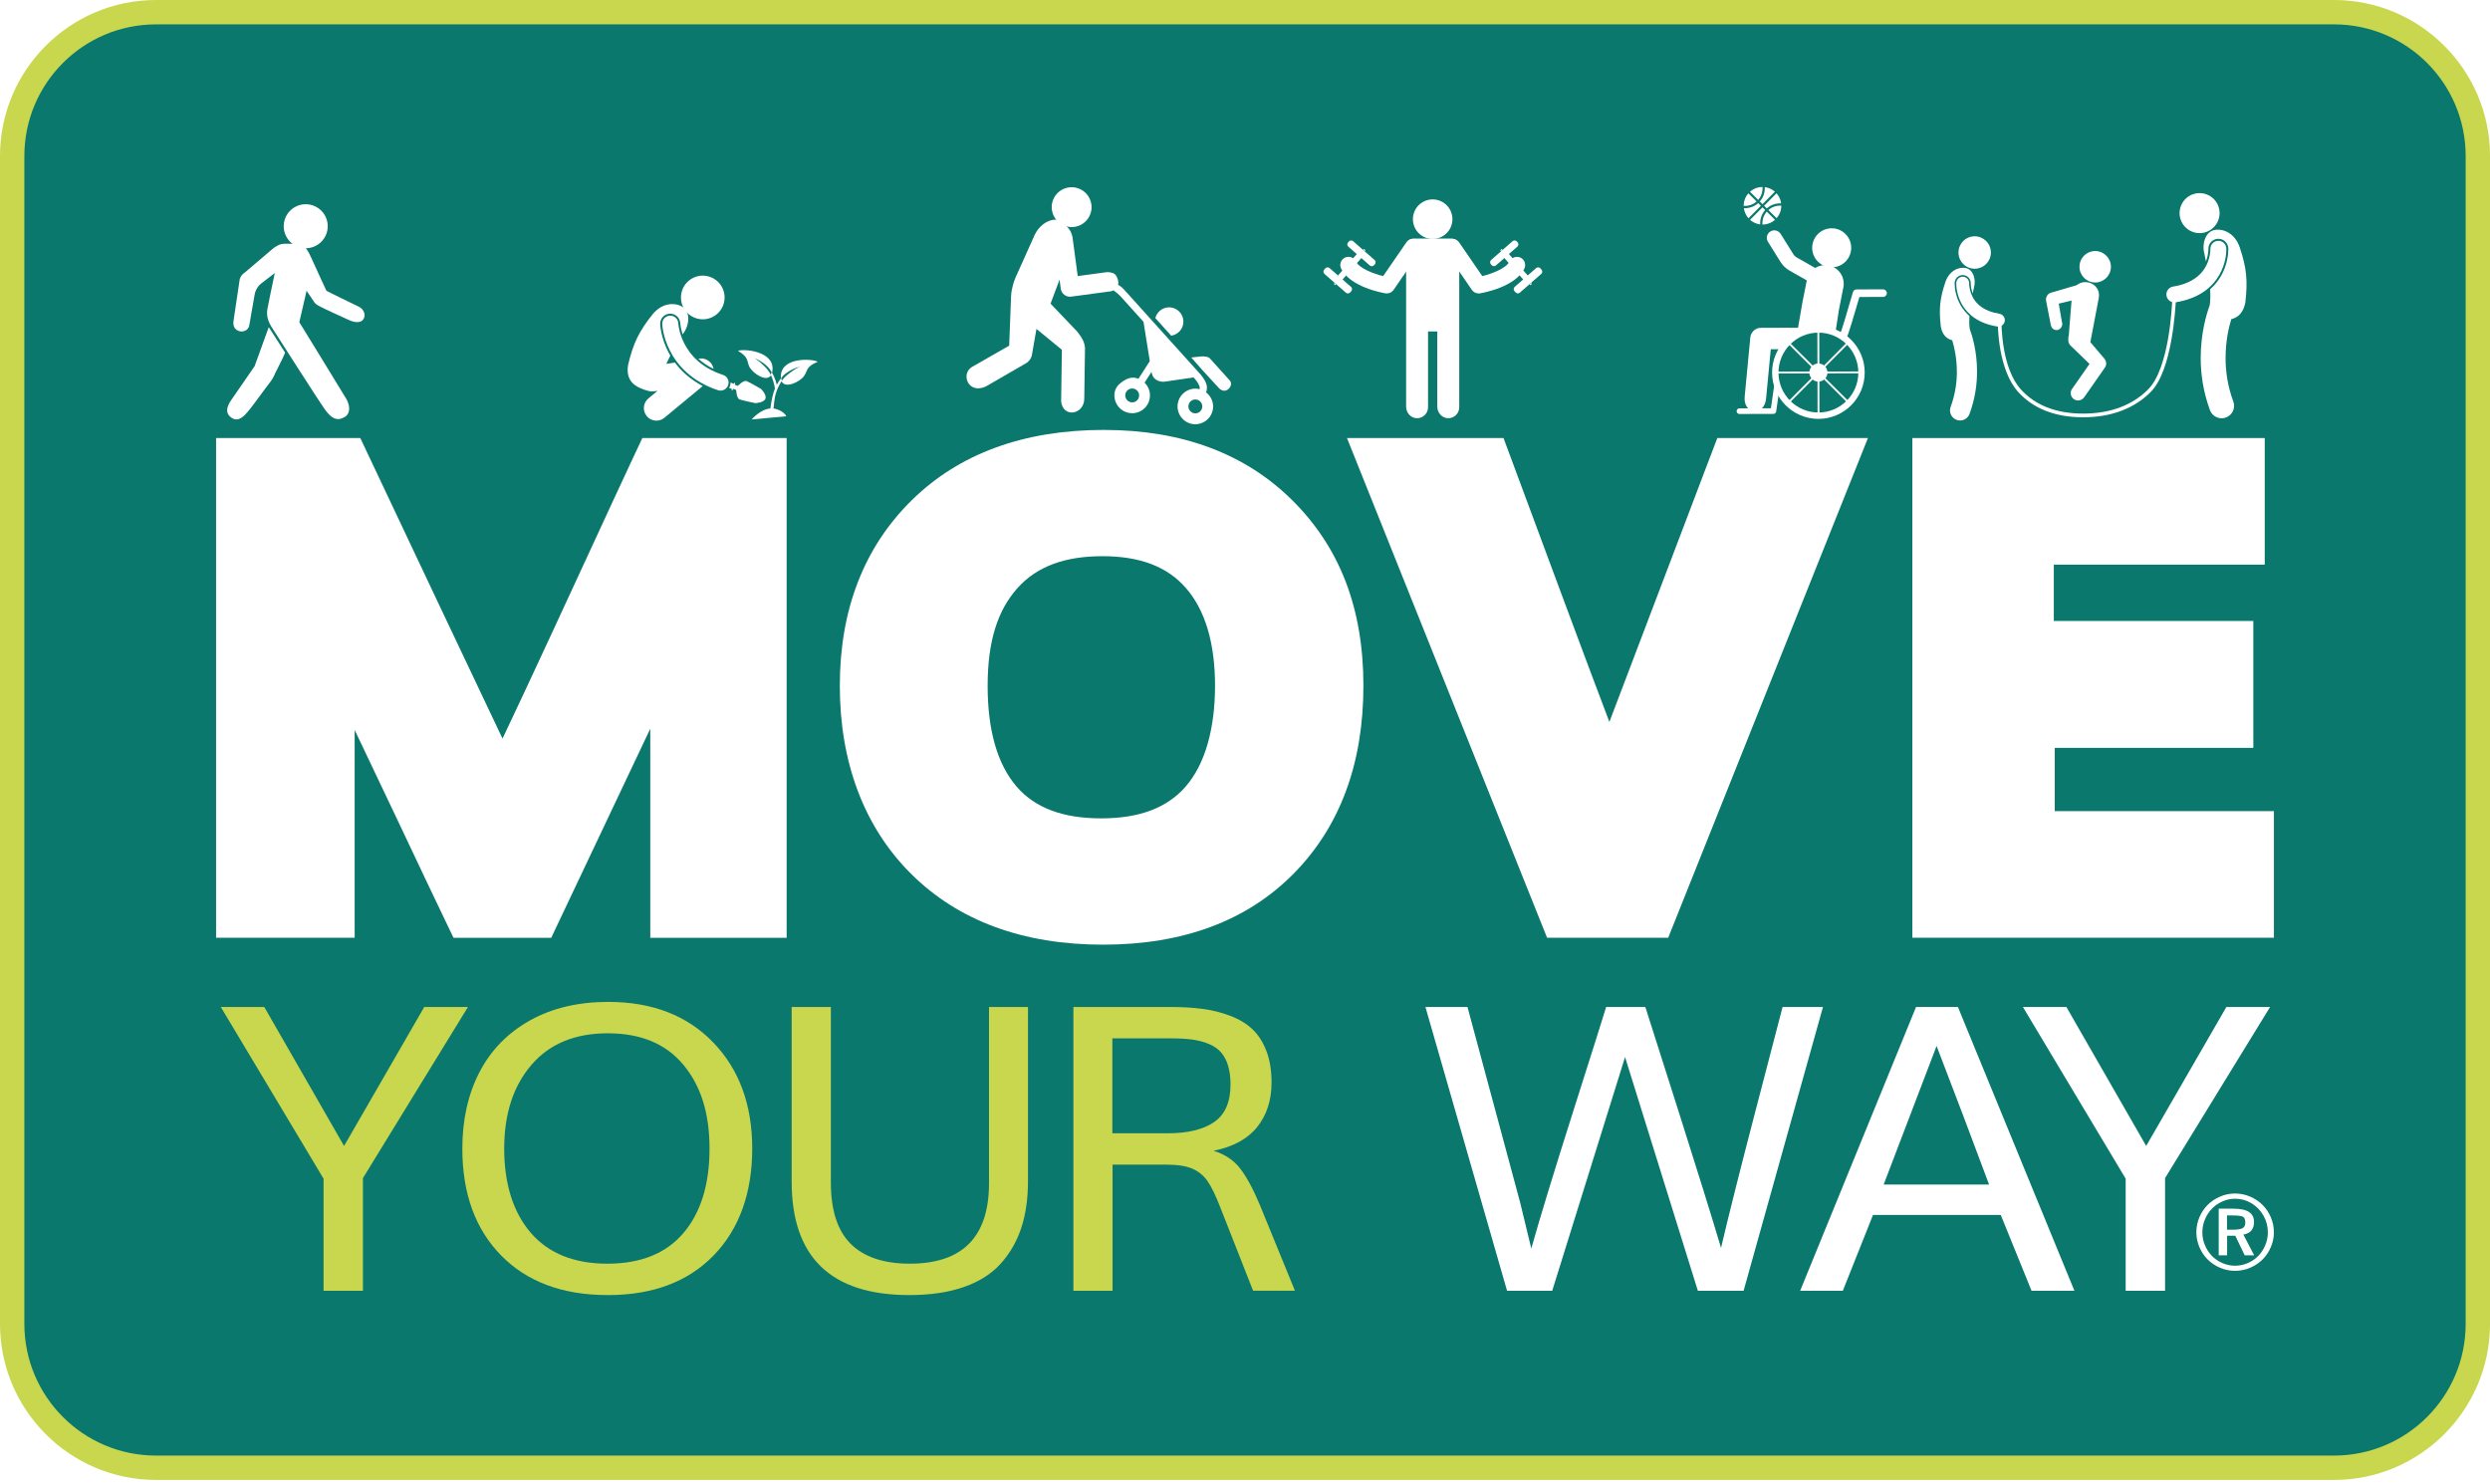 <svg width="480" height="286" viewBox="0 0 480 286" fill="none" xmlns="http://www.w3.org/2000/svg">
<g clip-path="url(#clip0_1572_14727)">
<path d="M30.078 2.348H449.927C465.23 2.348 477.657 14.778 477.657 30.086V255.212C477.657 270.519 465.23 282.949 449.927 282.949H30.078C14.775 282.949 2.348 270.519 2.348 255.212V30.086C2.348 14.778 14.77 2.348 30.078 2.348Z" fill="#0A786D"/>
<path d="M449.927 4.697C463.944 4.697 475.309 16.065 475.309 30.086V255.212C475.309 269.232 463.944 280.601 449.927 280.601H30.078C16.061 280.601 4.696 269.232 4.696 255.212V30.086C4.696 16.065 16.061 4.697 30.078 4.697H449.927ZM449.927 0H30.078C13.493 0 0 13.497 0 30.086V255.212C0 271.801 13.493 285.298 30.078 285.298H449.927C466.511 285.298 480.005 271.801 480.005 255.212V30.086C480.005 13.497 466.511 0 449.927 0Z" fill="#C8D74D"/>
<g filter="url(#filter0_d_1572_14727)">
<path d="M62.373 244.751V223.142L42.561 190.039H50.942L66.325 216.832L81.787 190.039H90.211L69.964 223.03V244.751H62.373Z" fill="#C8D74D"/>
<path d="M117.16 245.579C108.461 245.579 101.613 243.039 96.618 237.954C91.623 232.869 89.126 226.006 89.126 217.36C89.126 211.774 90.225 206.858 92.428 202.61C94.631 198.362 97.867 195.045 102.137 192.65C106.407 190.259 111.445 189.062 117.244 189.062C125.705 189.062 132.449 191.663 137.472 196.86C142.495 202.058 145.007 208.893 145.007 217.36C145.007 225.828 142.528 232.836 137.571 237.935C132.613 243.034 125.812 245.584 117.165 245.584L117.16 245.579ZM117.08 239.53C123.511 239.53 128.404 237.556 131.752 233.612C135.101 229.669 136.775 224.251 136.775 217.36C136.775 210.469 135.096 205.23 131.734 201.183C128.371 197.136 123.516 195.115 117.16 195.115C110.804 195.115 105.921 197.15 102.432 201.22C98.938 205.29 97.194 210.67 97.194 217.36C97.194 224.05 98.905 229.636 102.334 233.594C105.762 237.551 110.678 239.53 117.085 239.53H117.08Z" fill="#C8D74D"/>
<path d="M175.309 245.579C160.179 245.579 152.612 238.291 152.612 223.709V190.039H160.165V223.858C160.165 229.22 161.442 233.173 164 235.713C166.559 238.253 170.352 239.526 175.389 239.526C185.566 239.526 190.655 234.352 190.655 224.008V190.039H198.166V223.634C198.166 226.965 197.745 229.935 196.899 232.541C196.057 235.147 194.747 237.444 192.984 239.437C191.216 241.43 188.845 242.95 185.866 244.003C182.886 245.055 179.364 245.579 175.305 245.579H175.309Z" fill="#C8D74D"/>
<path d="M206.922 244.751V190.039H225.349C227.72 190.039 229.844 190.156 231.715 190.395C233.585 190.633 235.386 191.078 237.112 191.728C238.838 192.378 240.269 193.239 241.401 194.301C242.533 195.363 243.435 196.762 244.109 198.488C244.782 200.219 245.119 202.245 245.119 204.575C245.119 208.004 244.198 210.876 242.35 213.178C240.503 215.484 237.697 217.009 233.927 217.763C236.088 218.413 237.795 219.545 239.048 221.164C240.302 222.778 241.574 225.126 242.865 228.209L249.628 244.742H241.56L235.232 228.658C234.334 226.352 233.511 224.663 232.762 223.587C232.009 222.511 231.027 221.716 229.816 221.201C228.604 220.686 226.93 220.434 224.793 220.434H214.47V244.747H206.917L206.922 244.751ZM214.433 214.389H225.148C228.969 214.389 231.934 213.669 234.044 212.228C236.153 210.787 237.206 208.378 237.206 204.996C237.206 203.62 237.051 202.423 236.752 201.407C236.453 200.392 236.013 199.545 235.447 198.872C234.881 198.193 234.128 197.651 233.193 197.239C232.257 196.827 231.21 196.533 230.05 196.355C228.89 196.182 227.519 196.093 225.939 196.093H214.428V214.394L214.433 214.389Z" fill="#C8D74D"/>
<path d="M290.519 244.751L274.781 190.039H282.886L293.049 227.765L295.187 236.597C296.955 230.361 299.681 221.435 303.372 209.824C307.062 198.212 309.148 191.616 309.62 190.039H317.173C317.674 191.592 319.769 198.175 323.459 209.786C327.15 221.397 329.918 230.296 331.766 236.485C333.216 230.296 335.442 221.44 338.449 209.917C341.457 198.395 343.182 191.766 343.631 190.039H351.419L336.115 244.751H327.299L313.263 199.695L299.223 244.751H290.524H290.519Z" fill="white"/>
<path d="M347.018 244.751L369.36 190.039H377.428L399.887 244.751H391.623L385.692 230.136H361.058L355.244 244.751H347.018V244.751ZM363.111 224.275H383.438C380.089 215.283 376.717 206.376 373.317 197.557C369.888 206.502 366.488 215.405 363.116 224.275H363.111Z" fill="white"/>
<path d="M409.769 244.751V223.142L389.958 190.039H398.339L413.722 216.832L429.184 190.039H437.607L417.36 223.03V244.751H409.769V244.751Z" fill="white"/>
</g>
<g filter="url(#filter1_d_1572_14727)">
<path d="M122.239 83.74C120.237 88.007 117.066 94.856 112.717 104.283C108.381 113.686 104.555 121.934 101.235 129.035C99.771 132.174 98.311 135.267 96.871 138.303C93.443 131.103 89.294 122.355 84.467 112.137L69.459 80.367H41.654V176.697H68.369V136.637C70.969 142.064 73.823 148.066 76.881 154.541C80.716 162.672 83.7 168.945 85.824 173.371L87.423 176.702H106.262L107.853 173.343C114.985 158.274 120.827 145.942 125.354 136.394V176.702H151.644V80.363H123.825L122.239 83.74V83.74Z" fill="white"/>
<path d="M212.819 78.796C197.348 78.796 184.865 83.371 175.716 92.395C166.545 101.443 161.891 113.461 161.891 128.123C161.891 142.784 166.517 155.322 175.637 164.384C184.748 173.436 197.198 178.03 212.637 178.03C228.076 178.03 240.358 173.436 249.328 164.384C258.285 155.341 262.826 143.145 262.826 128.123C262.826 113.101 258.224 101.41 249.141 92.386C240.073 83.371 227.851 78.8 212.815 78.8L212.819 78.796ZM212.515 103.141C219.732 103.141 224.989 105.139 228.581 109.241C232.323 113.517 234.222 119.87 234.222 128.118C234.222 136.366 232.318 143.219 228.572 147.538C224.98 151.668 219.648 153.68 212.277 153.68C204.906 153.68 199.537 151.682 195.991 147.575C192.273 143.276 190.388 136.731 190.388 128.118C190.388 119.506 192.325 113.555 196.141 109.288C199.841 105.153 205.196 103.141 212.525 103.141H212.515Z" fill="white"/>
<path d="M329.605 84.147C321.069 106.626 314.657 123.496 310.242 135.089C307.773 128.586 304.91 120.956 301.678 112.25C295.622 95.941 292.147 86.585 291.253 84.18L289.832 80.363H259.66L298.231 176.692H321.584L360.085 80.363H331.046L329.61 84.147H329.605Z" fill="white"/>
<path d="M396.099 152.286V140.09H434.376V115.627H395.916V104.769H436.574V80.363H368.649V176.692H438.346V152.286H396.099Z" fill="white"/>
</g>
<path d="M272.526 45.987C271.703 46.025 271.058 46.548 271.058 47.344V78.388C271.058 79.535 271.909 80.559 273.055 80.62C274.276 80.686 275.286 79.717 275.286 78.505V63.9H277.068V78.393C277.068 79.539 277.933 80.564 279.079 80.62C280.3 80.681 281.301 79.713 281.301 78.505V47.381C281.301 46.567 280.608 46.02 279.799 45.987H272.531H272.526Z" fill="white"/>
<path d="M263.093 48.392L263.224 48.242L262.929 47.985L262.798 48.134M259.449 56.424C259.693 56.639 260.067 56.616 260.277 56.368L260.488 56.13C260.703 55.886 260.68 55.512 260.432 55.301L258.809 53.879L262.429 49.748L264.052 51.17C264.295 51.386 264.669 51.362 264.88 51.114L265.034 50.946C265.249 50.703 265.226 50.328 264.978 50.118L264.215 49.449L261.615 47.171L260.853 46.502C260.609 46.286 260.235 46.31 260.025 46.558L259.87 46.726C259.655 46.969 259.679 47.344 259.927 47.554L261.549 48.977L257.929 53.107L256.307 51.685C256.063 51.47 255.689 51.493 255.479 51.741L255.268 51.98C255.053 52.223 255.076 52.597 255.324 52.808L259.454 56.429L259.449 56.424ZM257.242 54.576L257.111 54.726L257.406 54.983L257.537 54.834" fill="white"/>
<path d="M289.626 48.134L289.495 47.985L289.2 48.242L289.331 48.392M297.104 52.803C297.348 52.588 297.371 52.218 297.16 51.975L296.95 51.737C296.735 51.493 296.365 51.47 296.122 51.681L294.499 53.103L290.879 48.972L292.502 47.55C292.745 47.334 292.769 46.965 292.558 46.721L292.404 46.553C292.189 46.31 291.819 46.286 291.576 46.497L290.814 47.166L288.213 49.444L287.451 50.113C287.208 50.328 287.184 50.698 287.395 50.941L287.549 51.11C287.764 51.353 288.134 51.376 288.377 51.166L290 49.744L293.62 53.875L291.997 55.297C291.754 55.512 291.73 55.882 291.941 56.125L292.151 56.363C292.367 56.607 292.736 56.63 292.979 56.419L297.109 52.799L297.104 52.803ZM294.887 54.838L295.018 54.988L295.313 54.731L295.182 54.581" fill="white"/>
<path d="M267.34 56.569C267.255 56.569 267.166 56.565 267.078 56.546C266.39 56.434 260.31 55.325 258.537 51.802C258.144 51.021 258.458 50.071 259.239 49.678C260.02 49.285 260.969 49.599 261.362 50.38C262.059 51.765 264.781 52.766 266.633 53.224L271.091 46.745C271.586 46.025 272.568 45.847 273.289 46.338C274.009 46.834 274.191 47.816 273.696 48.537L268.644 55.882C268.345 56.317 267.859 56.565 267.344 56.565L267.34 56.569Z" fill="white"/>
<path d="M285.038 56.569C284.523 56.569 284.032 56.317 283.737 55.886L278.686 48.541C278.19 47.821 278.373 46.839 279.093 46.343C279.813 45.847 280.795 46.029 281.291 46.75L285.744 53.224C287.596 52.766 290.327 51.76 291.015 50.385C291.408 49.603 292.357 49.29 293.138 49.683C293.919 50.076 294.233 51.026 293.84 51.807C292.067 55.325 285.987 56.434 285.299 56.55C285.211 56.565 285.126 56.574 285.038 56.574V56.569Z" fill="white"/>
<path d="M277.04 38.539C279.088 39.017 280.365 41.066 279.888 43.115C279.411 45.164 277.363 46.441 275.314 45.964C273.265 45.486 271.989 43.437 272.466 41.388C272.943 39.335 274.991 38.062 277.04 38.539Z" fill="white"/>
<path d="M419.456 57.655C419.358 59.54 418.726 71.371 414.634 75.521C411.519 78.679 407.118 80.442 401.557 80.442H401.533C396.061 80.442 391.856 78.688 389.032 75.544C385.295 71.385 385.051 63.306 385.112 61.121H385.832C385.767 63.03 385.921 71.02 389.56 75.067C392.249 78.052 396.276 79.731 401.533 79.731H401.557C406.921 79.731 411.149 78.052 414.124 75.039C418.146 70.964 418.684 59.222 418.759 57.631L419.46 57.655H419.456Z" fill="white"/>
<path d="M403.811 54.455C402.141 54.408 400.822 53.018 400.865 51.344C400.879 50.792 401.042 50.277 401.313 49.837C401.861 48.948 402.857 48.364 403.979 48.396C405.654 48.443 406.968 49.837 406.926 51.512C406.879 53.182 405.485 54.501 403.811 54.459V54.455Z" fill="white"/>
<path d="M401.968 54.385C403.413 54.356 404.606 55.479 404.629 56.822C404.629 56.953 404.615 57.266 404.597 57.266H404.615L402.96 65.958L405.766 69.261H405.752C406.084 69.734 406.107 70.375 405.757 70.875L401.73 76.644L401.72 76.634C401.267 77.238 400.406 77.383 399.779 76.943C399.139 76.494 398.98 75.61 399.429 74.969C399.443 74.945 399.461 74.931 399.48 74.908L402.801 70.155L399.115 66.595L399.092 66.571H399.087C398.849 66.3 398.699 65.935 398.699 65.528C398.699 65.182 398.722 64.854 398.807 64.588L399.335 57.935L396.866 58.534L397.474 62.038C397.497 62.104 397.516 62.169 397.53 62.239C397.637 62.866 397.244 63.479 396.646 63.61C396.061 63.736 395.505 63.353 395.378 62.754H395.355L394.424 57.963H394.433C394.368 57.678 394.41 57.393 394.55 57.149C394.686 56.812 394.967 56.541 395.341 56.434L400.322 54.974C400.766 54.618 401.337 54.389 401.964 54.38L401.968 54.385Z" fill="white"/>
<path d="M423.141 37.328C421.069 37.809 419.779 39.887 420.26 41.959C420.742 44.032 422.814 45.323 424.891 44.841C426.962 44.359 428.253 42.287 427.772 40.209C427.29 38.132 425.218 36.846 423.141 37.328Z" fill="white"/>
<path d="M379.953 45.636C378.274 46.029 377.227 47.709 377.62 49.388C378.013 51.068 379.692 52.115 381.371 51.723C383.05 51.334 384.097 49.65 383.704 47.971C383.312 46.291 381.633 45.243 379.953 45.636Z" fill="white"/>
<path d="M429.025 68.995C429.025 71.53 429.404 74.403 430.517 77.401C430.98 78.646 430.344 80.026 429.1 80.484C428.824 80.587 428.543 80.634 428.267 80.634C427.294 80.634 426.378 80.035 426.018 79.067C424.685 75.46 424.231 72.007 424.231 68.99C424.236 64.181 425.367 60.485 425.976 58.824C426.106 57.837 426.116 56.798 426.05 55.76C426.878 55.035 427.575 54.188 428.127 53.238C429.352 51.11 429.549 49.089 429.558 48.074C429.558 47.957 429.558 47.886 429.553 47.858C429.502 46.834 428.66 46.034 427.636 46.034C427.603 46.034 427.57 46.034 427.533 46.034C426.481 46.085 425.667 46.988 425.714 48.036V48.064C425.714 48.172 425.709 49.107 425.302 50.225C425.283 50.282 425.26 50.333 425.237 50.385C425.134 49.889 425.04 49.416 424.956 48.977C424.404 47.068 425.124 44.78 426.766 44.368C428.403 43.961 430.779 44.85 431.747 47.662C433.052 51.535 433.332 54.057 432.837 58.319C432.43 60.405 431.335 61.229 430.124 61.533C429.633 63.142 429.025 65.795 429.03 68.971L429.025 68.995Z" fill="white"/>
<path d="M426.102 48.078V48.032C426.065 47.189 426.715 46.469 427.557 46.427C428.403 46.385 429.123 47.035 429.17 47.882C429.17 47.905 429.17 47.971 429.17 48.078C429.165 48.71 429.086 50.81 427.79 53.056C427.14 54.174 426.177 55.32 424.792 56.256C423.413 57.196 421.631 57.921 419.395 58.277C419.316 58.291 419.231 58.295 419.152 58.295C418.408 58.295 417.758 57.758 417.637 57C417.501 56.162 418.076 55.376 418.913 55.241C420.765 54.946 422.089 54.375 423.067 53.711C424.521 52.714 425.26 51.479 425.662 50.366C426.065 49.257 426.102 48.298 426.097 48.069L426.102 48.078Z" fill="white"/>
<path d="M377.231 71.629C377.231 73.682 376.923 76.007 376.025 78.44C375.651 79.446 376.165 80.564 377.171 80.938C377.395 81.022 377.62 81.06 377.844 81.06C378.635 81.06 379.378 80.573 379.668 79.792C380.749 76.873 381.118 74.07 381.118 71.629C381.118 67.731 380.197 64.737 379.706 63.395C379.598 62.595 379.593 61.757 379.645 60.911C378.976 60.321 378.41 59.638 377.961 58.866C376.965 57.145 376.811 55.503 376.801 54.684C376.801 54.59 376.801 54.529 376.801 54.511C376.843 53.683 377.526 53.032 378.354 53.032C378.382 53.032 378.41 53.032 378.433 53.032C379.285 53.075 379.949 53.804 379.907 54.656V54.679C379.907 54.763 379.907 55.526 380.239 56.434C380.253 56.476 380.276 56.518 380.29 56.565C380.37 56.162 380.449 55.779 380.519 55.428C380.964 53.879 380.384 52.027 379.055 51.694C377.727 51.362 375.805 52.083 375.019 54.361C373.962 57.5 373.733 59.54 374.135 62.992C374.463 64.681 375.351 65.35 376.333 65.598C376.731 66.903 377.222 69.051 377.222 71.624L377.231 71.629Z" fill="white"/>
<path d="M379.598 54.684V54.647C379.631 53.964 379.102 53.383 378.419 53.346C377.732 53.309 377.147 53.837 377.115 54.525C377.115 54.544 377.115 54.6 377.115 54.684C377.115 55.194 377.185 56.897 378.232 58.717C378.756 59.624 379.542 60.55 380.66 61.308C381.778 62.071 383.218 62.656 385.033 62.946C385.098 62.955 385.164 62.96 385.229 62.96C385.828 62.96 386.361 62.525 386.455 61.912C386.562 61.233 386.099 60.597 385.421 60.485C383.92 60.246 382.849 59.783 382.058 59.245C380.88 58.441 380.281 57.435 379.953 56.536C379.626 55.638 379.598 54.862 379.598 54.675V54.684Z" fill="white"/>
<path d="M150.718 73.415C150.638 73.149 150.601 72.901 150.601 72.901C150.601 72.901 151.307 71.591 154.174 70.646C151.241 72.293 150.718 73.415 150.718 73.415ZM148.571 72.283C148.571 72.283 148.211 70.983 145.479 69.027C148.225 70.281 148.739 71.787 148.739 71.787C148.739 71.787 148.678 72.026 148.571 72.283ZM150.545 72.218C150.512 72.494 150.512 72.737 150.535 72.948C150.25 73.313 149.983 73.72 149.74 74.173C149.525 73.285 149.207 72.517 148.828 71.853C148.884 71.647 148.917 71.409 148.926 71.128C149.043 67.722 143.515 67.198 142.257 67.629C144.492 68.981 143.833 69.495 144.511 70.8C145.077 71.895 147.71 73.771 148.618 72.354C148.973 73.088 149.24 73.939 149.385 74.917C148.978 75.867 148.669 77.425 148.51 78.744C146.541 78.898 144.895 80.863 144.895 80.863L151.578 80.246C150.975 79.043 149.113 78.716 149.109 78.753C149.198 77.944 149.3 76.765 149.488 76.101C149.604 75.684 149.74 75.291 149.89 74.931C150.114 74.398 150.376 73.921 150.666 73.495C151.363 75.029 154.235 73.551 154.955 72.55C155.816 71.357 155.236 70.749 157.644 69.734C156.456 69.126 150.914 68.85 150.54 72.232L150.545 72.218Z" fill="white"/>
<path d="M130.101 69.883L128.45 70.15C128.689 69.612 128.951 69.079 129.222 68.559C129.063 68.288 128.923 68.031 128.801 67.792C127.506 65.238 127.3 63.091 127.267 62.492V62.473C127.248 61.959 127.431 61.463 127.782 61.084C128.132 60.705 128.614 60.485 129.128 60.466C129.152 60.466 129.175 60.466 129.203 60.466C130.246 60.466 131.098 61.285 131.135 62.328V62.361C131.14 62.394 131.144 62.454 131.158 62.543C131.177 62.712 131.214 62.983 131.289 63.339C131.355 63.647 131.453 64.036 131.603 64.475C131.659 64.382 131.715 64.288 131.771 64.199C132.95 62.576 133.057 60.157 131.64 59.208C130.228 58.258 127.665 58.282 125.78 60.616C123.207 63.844 122.071 66.136 121.075 70.356C120.579 73.495 122.482 74.529 124.157 75.109C124.76 75.32 125.251 75.465 125.667 75.446C125.841 75.455 126.018 75.446 126.196 75.422L126.771 75.329L124.994 76.803C123.96 77.654 123.82 79.184 124.671 80.213C125.148 80.793 125.841 81.093 126.537 81.093C127.08 81.093 127.627 80.91 128.081 80.536L135.471 74.417C132.922 73.083 131.214 71.385 130.097 69.888L130.101 69.883Z" fill="white"/>
<path d="M137.369 70.524C136.92 69.533 135.854 68.957 134.778 69.13L134.629 69.154C135.466 69.921 136.439 70.576 137.552 71.118C137.519 70.917 137.458 70.716 137.369 70.524Z" fill="white"/>
<path d="M145.657 77.71C145.657 77.71 147.247 77.645 147.547 76.863C147.846 76.082 146.7 74.973 146.7 74.973C146.7 74.973 146.691 74.973 146.677 74.959C146.438 74.819 144.469 73.677 143.917 73.467C143.333 73.243 142.224 74.389 142.224 74.389L141.63 74.164L141.719 73.93C141.738 73.883 141.7 73.827 141.644 73.804C141.584 73.781 141.523 73.804 141.504 73.846L141.448 73.991L140.831 73.729C140.831 73.939 140.807 74.155 140.732 74.37C140.686 74.515 140.62 74.651 140.541 74.777L141.074 74.959L141.018 75.104C140.999 75.151 141.036 75.207 141.092 75.231C141.153 75.254 141.214 75.231 141.233 75.189L141.322 74.955L141.916 75.179C141.916 75.179 141.981 76.77 142.566 76.994C143.118 77.205 145.349 77.659 145.62 77.715H145.648L145.657 77.71Z" fill="white"/>
<path d="M139.381 72.283C135.082 70.852 133.024 68.372 131.911 66.211C131.359 65.13 131.069 64.134 130.915 63.418C130.84 63.058 130.798 62.773 130.775 62.585C130.765 62.492 130.761 62.422 130.756 62.38C130.756 62.361 130.756 62.347 130.756 62.337C130.723 61.481 130.003 60.817 129.152 60.85C128.296 60.883 127.627 61.603 127.66 62.454C127.669 62.595 127.758 64.868 129.152 67.615C130.532 70.356 133.324 73.556 138.412 75.221C138.576 75.278 138.735 75.301 138.899 75.301C139.549 75.301 140.157 74.889 140.372 74.234C140.643 73.42 140.199 72.545 139.385 72.274L139.381 72.283Z" fill="white"/>
<path d="M136.429 53.248C138.693 53.776 140.101 56.036 139.572 58.3C139.044 60.564 136.785 61.973 134.521 61.444C132.257 60.92 130.85 58.656 131.378 56.391C131.907 54.127 134.166 52.719 136.429 53.248" fill="white"/>
<path d="M63.178 43.611C63.178 45.954 61.279 47.854 58.935 47.854C56.592 47.854 54.693 45.959 54.693 43.611C54.693 41.262 56.588 39.372 58.935 39.372C61.283 39.372 63.178 41.267 63.178 43.611Z" fill="white"/>
<path d="M69.23 59.156C68.402 58.782 62.934 56.069 62.934 56.069C62.934 56.069 60.998 51.933 59.992 49.673C59.048 47.545 58.37 46.988 57.027 46.988H54.955C53.87 46.988 53.473 47.386 52.809 47.76L47.21 52.523C46.719 52.803 46.406 53.224 46.214 53.823L45.012 61.884C44.839 63.17 45.517 63.718 46.289 63.872C46.911 64.003 47.846 63.69 48.038 62.787C48.145 62.258 48.744 58.777 49.086 56.803C49.235 55.928 49.712 55.142 50.414 54.604L52.972 52.635C52.369 55.437 51.756 58.501 51.555 59.545C51.209 61.327 52.093 62.674 52.799 63.736C53.44 64.7 61.704 77.734 62.789 79.146C63.884 80.564 64.875 81.27 66.391 80.424C67.667 79.713 67.448 78.089 66.746 76.882C66.044 75.68 57.701 62.113 57.701 62.113L59.099 56.064C59.099 56.064 60.067 57.449 60.563 58.225C60.802 58.59 61.054 58.74 61.704 59.096C62.476 59.517 66.213 61.219 67.345 61.729C68.355 62.178 69.604 62.352 70.104 61.458C70.609 60.569 69.973 59.502 69.216 59.156H69.23Z" fill="white"/>
<path d="M51.812 63.063L49.081 70.595C49.081 70.595 45.554 75.698 44.572 77.125C43.833 78.201 43.281 79.511 44.539 80.466C45.957 81.532 47.093 80.143 47.818 79.315C48.487 78.562 51.223 74.74 51.995 73.771C52.509 73.116 52.79 72.569 53.014 72.021C53.155 71.656 54.609 68.962 54.965 67.984L51.812 63.063V63.063Z" fill="white"/>
<path d="M231.986 71.568L235.003 74.852C235.255 75.104 235.531 75.254 235.821 75.306C236.181 75.366 236.499 75.268 236.785 75.011C237.075 74.749 237.243 74.473 237.29 74.183C237.346 73.846 237.262 73.561 237.028 73.308L233.268 69.135C233.137 68.953 232.87 68.826 232.468 68.756C232.201 68.709 231.902 68.691 231.579 68.705L229.643 68.915L231.977 71.568H231.986Z" fill="white"/>
<path d="M222.716 61.318C223.011 60.172 224.021 59.297 225.265 59.25C226.785 59.194 228.062 60.377 228.123 61.898C228.174 63.315 227.145 64.508 225.77 64.709L222.716 61.318V61.318Z" fill="white"/>
<path d="M218.483 74.908C219.208 75.034 219.699 75.731 219.573 76.456C219.447 77.181 218.755 77.673 218.025 77.546C217.3 77.42 216.809 76.723 216.935 75.998C217.062 75.273 217.758 74.782 218.483 74.908ZM230.658 77.027C231.383 77.153 231.874 77.85 231.747 78.576C231.621 79.301 230.924 79.792 230.199 79.666C229.474 79.539 228.983 78.842 229.11 78.117C229.236 77.392 229.933 76.901 230.658 77.027ZM215.453 56.579C215.252 56.438 215.822 56.925 215.995 57.107L220.434 62.038L221.65 69.612L219.461 73.013C218.554 72.672 217.478 72.583 215.836 73.986C215.336 74.412 214.985 74.992 214.873 75.638C214.513 77.724 216.121 79.703 218.357 79.656C219.732 79.628 220.986 78.73 221.463 77.444C221.968 76.073 221.57 74.665 220.639 73.766L221.982 71.685V71.722C222.15 72.761 222.758 73.373 223.806 73.556C224.03 73.593 224.26 73.603 224.493 73.575L230.087 72.765L230.363 73.074C230.733 73.49 231.261 74.276 231.275 74.73C231.275 74.819 231.266 74.922 231.242 75.034C231.168 75.016 231.097 74.987 231.018 74.973C229.152 74.651 227.374 75.9 227.047 77.766C226.701 79.764 228.155 81.659 230.237 81.78C231.766 81.869 233.211 80.887 233.684 79.427C234.161 77.963 233.604 76.494 232.51 75.647C232.608 75.315 232.678 74.983 232.669 74.683C232.631 73.551 231.523 72.288 231.397 72.148L217.019 56.186C216.496 55.615 215.766 54.698 214.12 54.417C214.12 54.417 213.456 55.227 215.448 56.593L215.453 56.579Z" fill="white"/>
<path d="M202.778 40.443C203.059 42.544 204.995 44.022 207.095 43.742C209.195 43.461 210.673 41.524 210.387 39.423C210.107 37.323 208.175 35.845 206.071 36.125C203.971 36.406 202.493 38.343 202.773 40.443" fill="white"/>
<path d="M215.186 53.196C215.046 52.958 214.835 52.766 214.578 52.668C214.316 52.569 214.078 52.504 213.839 52.48C213.685 52.457 213.413 52.462 213.259 52.48L207.754 53.22L206.758 45.795C206.669 45.159 206.332 44.298 205.654 43.676C205.027 42.918 204.359 42.338 203.381 42.352C201.711 42.366 200.177 43.793 199.499 45.192L195.734 53.571C195.575 53.959 195.313 54.679 195.196 55.259C195.121 55.442 194.953 56.251 194.906 57.102L194.542 66.637L187.344 70.754C185.187 72.059 186.586 76.054 190.024 74.515L197.844 69.991C198.091 69.846 198.293 69.65 198.461 69.43C198.489 69.402 198.512 69.369 198.536 69.341C198.69 69.126 198.798 68.882 198.868 68.625C198.868 68.602 198.891 68.578 198.901 68.555L199.799 63.409L204.7 67.432L204.555 77.378C204.906 80.657 209.036 79.942 209.017 76.807L209.157 67.109C209.092 66.029 208.587 65.159 208.18 64.625L207.605 63.867L202.516 58.539L204.251 53.907L204.485 55.652C204.616 56.63 205.514 57.313 206.487 57.182L214.054 56.167C214.807 56.064 215.368 55.503 215.546 54.806C215.691 54.235 215.415 53.603 215.191 53.21L215.186 53.196Z" fill="white"/>
<path d="M351.774 51.11C350.03 51.133 348.557 52.41 348.281 54.136L347.434 58.408L346.63 63.063C346.62 63.1 346.616 63.142 346.611 63.18L339.46 63.194C338.393 63.194 337.505 64.008 337.406 65.07L336.331 76.419C335.952 79.918 340.161 80.321 340.451 76.812L341.354 67.334H343.047L344.759 65.603C346.382 65.608 346.527 63.928 348.051 63.97C348.917 63.994 350.142 63.76 351.452 63.811C351.882 63.83 353.683 64.878 353.804 64.167L354.51 59.629L355.357 55.358C355.773 53.131 354.047 51.077 351.779 51.11H351.774Z" fill="white"/>
<path fill-rule="evenodd" clip-rule="evenodd" d="M352.672 56.443C353.093 55.825 353.201 55.082 353.042 54.403C352.883 53.72 352.457 53.103 351.812 52.733L346.391 49.655C346.101 49.491 345.858 49.252 345.68 48.972L343.253 45.08C342.827 44.41 341.943 44.205 341.27 44.626C340.596 45.047 340.39 45.931 340.807 46.605L343.234 50.497C343.664 51.189 344.263 51.76 344.969 52.162L350.119 55.086L352.672 56.448V56.443Z" fill="white"/>
<path d="M341.606 71.839C341.597 66.918 345.591 62.899 350.516 62.889C355.441 62.88 359.454 66.875 359.463 71.802C359.473 76.728 355.478 80.742 350.553 80.751C345.628 80.76 341.616 76.765 341.606 71.839ZM342.841 71.839C342.85 76.082 346.311 79.53 350.553 79.521C354.795 79.511 358.242 76.049 358.233 71.806C358.224 67.563 354.763 64.115 350.521 64.125C346.279 64.134 342.832 67.596 342.841 71.839Z" fill="white"/>
<path d="M350.535 73.565C351.498 73.565 352.279 72.784 352.279 71.82C352.279 70.856 351.498 70.075 350.535 70.075C349.571 70.075 348.79 70.856 348.79 71.82C348.79 72.784 349.571 73.565 350.535 73.565Z" fill="white"/>
<path d="M350.701 63.492L350.336 63.493L350.374 80.119L350.739 80.119L350.701 63.492Z" fill="white"/>
<path d="M358.848 71.605L342.226 71.642L342.227 72.007L358.849 71.969L358.848 71.605Z" fill="white"/>
<path d="M344.765 65.811L344.508 66.07L356.288 77.799L356.545 77.541L344.765 65.811Z" fill="white"/>
<path d="M356.259 65.784L344.532 77.567L344.791 77.824L356.518 66.041L356.259 65.784Z" fill="white"/>
<path d="M355.385 65.439C355.614 65.439 355.838 65.327 355.974 65.116C356.287 64.625 357.592 60.195 358.439 57.252L363.004 57.243C363.406 57.243 363.733 56.915 363.729 56.513C363.729 56.111 363.401 55.783 362.999 55.783L357.887 55.793C357.564 55.793 357.279 56.008 357.19 56.321C356.171 59.881 354.964 63.905 354.735 64.354C354.557 64.7 354.674 65.144 355.011 65.336C355.132 65.406 355.263 65.439 355.389 65.439H355.385Z" fill="white"/>
<path d="M342.471 42.062L340.891 40.49C341.592 39.868 342.495 39.587 343.379 39.648C343.383 40.514 343.079 41.379 342.471 42.067V42.062Z" fill="white"/>
<path d="M339.754 39.358L339.235 38.843C339.932 38.057 340.25 37.056 340.194 36.074C340.9 36.158 341.583 36.453 342.149 36.953L339.75 39.363L339.754 39.358Z" fill="white"/>
<path d="M340.063 39.667L342.462 37.258C342.963 37.824 343.262 38.502 343.351 39.208C342.364 39.157 341.363 39.48 340.582 40.181L340.063 39.667Z" fill="white"/>
<path d="M338.926 38.535L337.345 36.963C338.033 36.35 338.894 36.046 339.759 36.046C339.824 36.93 339.544 37.833 338.926 38.539V38.535Z" fill="white"/>
<path d="M337.041 37.272L338.622 38.843C337.921 39.466 337.018 39.746 336.134 39.685C336.129 38.82 336.433 37.955 337.041 37.267V37.272Z" fill="white"/>
<path d="M338.931 39.152L339.45 39.667L337.056 42.076C336.555 41.51 336.256 40.832 336.167 40.125C337.154 40.177 338.155 39.854 338.936 39.152H338.931Z" fill="white"/>
<path d="M342.163 42.371C341.475 42.984 340.615 43.288 339.75 43.288C339.684 42.404 339.965 41.501 340.582 40.794L342.163 42.366V42.371Z" fill="white"/>
<path d="M339.754 39.975L340.273 40.49C339.577 41.276 339.258 42.277 339.315 43.26C338.608 43.175 337.926 42.881 337.36 42.38L339.759 39.971L339.754 39.975Z" fill="white"/>
<path d="M335.325 79.806L341.859 79.792C342.13 79.792 342.359 79.591 342.397 79.324L343.117 74.304C343.159 74.005 342.953 73.729 342.654 73.687C342.355 73.64 342.079 73.851 342.037 74.15L341.382 78.702L335.32 78.716C335.016 78.716 334.773 78.964 334.773 79.263C334.773 79.563 335.021 79.811 335.32 79.811L335.325 79.806Z" fill="white"/>
<path d="M352.237 44.111C350.217 44.588 348.963 46.614 349.436 48.635C349.913 50.656 351.938 51.91 353.958 51.437C355.979 50.965 357.232 48.934 356.76 46.913C356.283 44.888 354.258 43.634 352.237 44.111Z" fill="white"/>
<g filter="url(#filter2_d_1572_14727)">
<path d="M430.854 244.985C429.843 244.985 428.88 244.789 427.963 244.396C427.047 244.003 426.251 243.474 425.583 242.81C424.914 242.145 424.381 241.35 423.988 240.433C423.59 239.516 423.394 238.553 423.394 237.542C423.394 236.532 423.59 235.568 423.988 234.646C424.385 233.725 424.914 232.929 425.583 232.265C426.251 231.601 427.047 231.067 427.963 230.674C428.885 230.277 429.848 230.08 430.854 230.08C431.859 230.08 432.837 230.277 433.758 230.674C434.679 231.072 435.475 231.601 436.143 232.265C436.812 232.929 437.345 233.725 437.743 234.646C438.141 235.568 438.342 236.536 438.342 237.542C438.342 238.548 438.141 239.516 437.743 240.433C437.345 241.355 436.812 242.145 436.143 242.81C435.475 243.474 434.679 244.003 433.758 244.396C432.837 244.789 431.869 244.985 430.854 244.985ZM430.872 243.998C431.728 243.998 432.547 243.825 433.328 243.483C434.109 243.142 434.778 242.683 435.339 242.103C435.9 241.528 436.345 240.84 436.677 240.05C437.009 239.259 437.177 238.431 437.177 237.57C437.177 236.415 436.896 235.343 436.335 234.347C435.774 233.35 435.007 232.56 434.039 231.97C433.066 231.381 432.009 231.086 430.872 231.086C430.016 231.086 429.193 231.259 428.412 231.61C427.627 231.961 426.953 232.424 426.392 233.009C425.826 233.594 425.377 234.281 425.049 235.081C424.717 235.877 424.549 236.709 424.549 237.575C424.549 238.44 424.713 239.264 425.049 240.054C425.382 240.845 425.831 241.528 426.392 242.108C426.953 242.683 427.627 243.142 428.408 243.488C429.189 243.83 430.012 244.003 430.872 244.003V243.998ZM427.701 241.991V233.004H430.498C431.897 233.004 432.912 233.219 433.552 233.65C434.193 234.08 434.511 234.721 434.511 235.563C434.511 236.204 434.361 236.728 434.057 237.144C433.753 237.561 433.22 237.846 432.458 238.005L434.535 241.991H432.715L430.896 238.216H429.324V241.991H427.701ZM429.301 237.056H430.456C431.298 237.056 431.906 236.962 432.275 236.78C432.645 236.597 432.827 236.237 432.827 235.704C432.827 235.105 432.678 234.721 432.374 234.557C432.07 234.394 431.429 234.309 430.447 234.309H429.301V237.06V237.056Z" fill="white"/>
</g>
</g>
<defs>
<filter id="filter0_d_1572_14727" x="22.161" y="172.742" width="435.846" height="97.322" filterUnits="userSpaceOnUse" color-interpolation-filters="sRGB">
<feFlood flood-opacity="0" result="BackgroundImageFix"/>
<feColorMatrix in="SourceAlpha" type="matrix" values="0 0 0 0 0 0 0 0 0 0 0 0 0 0 0 0 0 0 127 0" result="hardAlpha"/>
<feOffset dy="4.08"/>
<feGaussianBlur stdDeviation="10.2"/>
<feColorMatrix type="matrix" values="0 0 0 0 0 0 0 0 0 0 0 0 0 0 0 0 0 0 0.4 0"/>
<feBlend mode="normal" in2="BackgroundImageFix" result="effect1_dropShadow_1572_14727"/>
<feBlend mode="normal" in="SourceGraphic" in2="effect1_dropShadow_1572_14727" result="shape"/>
</filter>
<filter id="filter1_d_1572_14727" x="21.254" y="62.475" width="437.493" height="140.035" filterUnits="userSpaceOnUse" color-interpolation-filters="sRGB">
<feFlood flood-opacity="0" result="BackgroundImageFix"/>
<feColorMatrix in="SourceAlpha" type="matrix" values="0 0 0 0 0 0 0 0 0 0 0 0 0 0 0 0 0 0 127 0" result="hardAlpha"/>
<feOffset dy="4.08"/>
<feGaussianBlur stdDeviation="10.2"/>
<feColorMatrix type="matrix" values="0 0 0 0 0 0 0 0 0 0 0 0 0 0 0 0 0 0 0.4 0"/>
<feBlend mode="normal" in2="BackgroundImageFix" result="effect1_dropShadow_1572_14727"/>
<feBlend mode="normal" in="SourceGraphic" in2="effect1_dropShadow_1572_14727" result="shape"/>
</filter>
<filter id="filter2_d_1572_14727" x="398.294" y="204.98" width="65.148" height="65.105" filterUnits="userSpaceOnUse" color-interpolation-filters="sRGB">
<feFlood flood-opacity="0" result="BackgroundImageFix"/>
<feColorMatrix in="SourceAlpha" type="matrix" values="0 0 0 0 0 0 0 0 0 0 0 0 0 0 0 0 0 0 127 0" result="hardAlpha"/>
<feOffset/>
<feGaussianBlur stdDeviation="12.55"/>
<feColorMatrix type="matrix" values="0 0 0 0 0 0 0 0 0 0 0 0 0 0 0 0 0 0 0.4 0"/>
<feBlend mode="normal" in2="BackgroundImageFix" result="effect1_dropShadow_1572_14727"/>
<feBlend mode="normal" in="SourceGraphic" in2="effect1_dropShadow_1572_14727" result="shape"/>
</filter>
<clipPath id="clip0_1572_14727">
<rect width="480" height="285.293" fill="white"/>
</clipPath>
</defs>
</svg>
